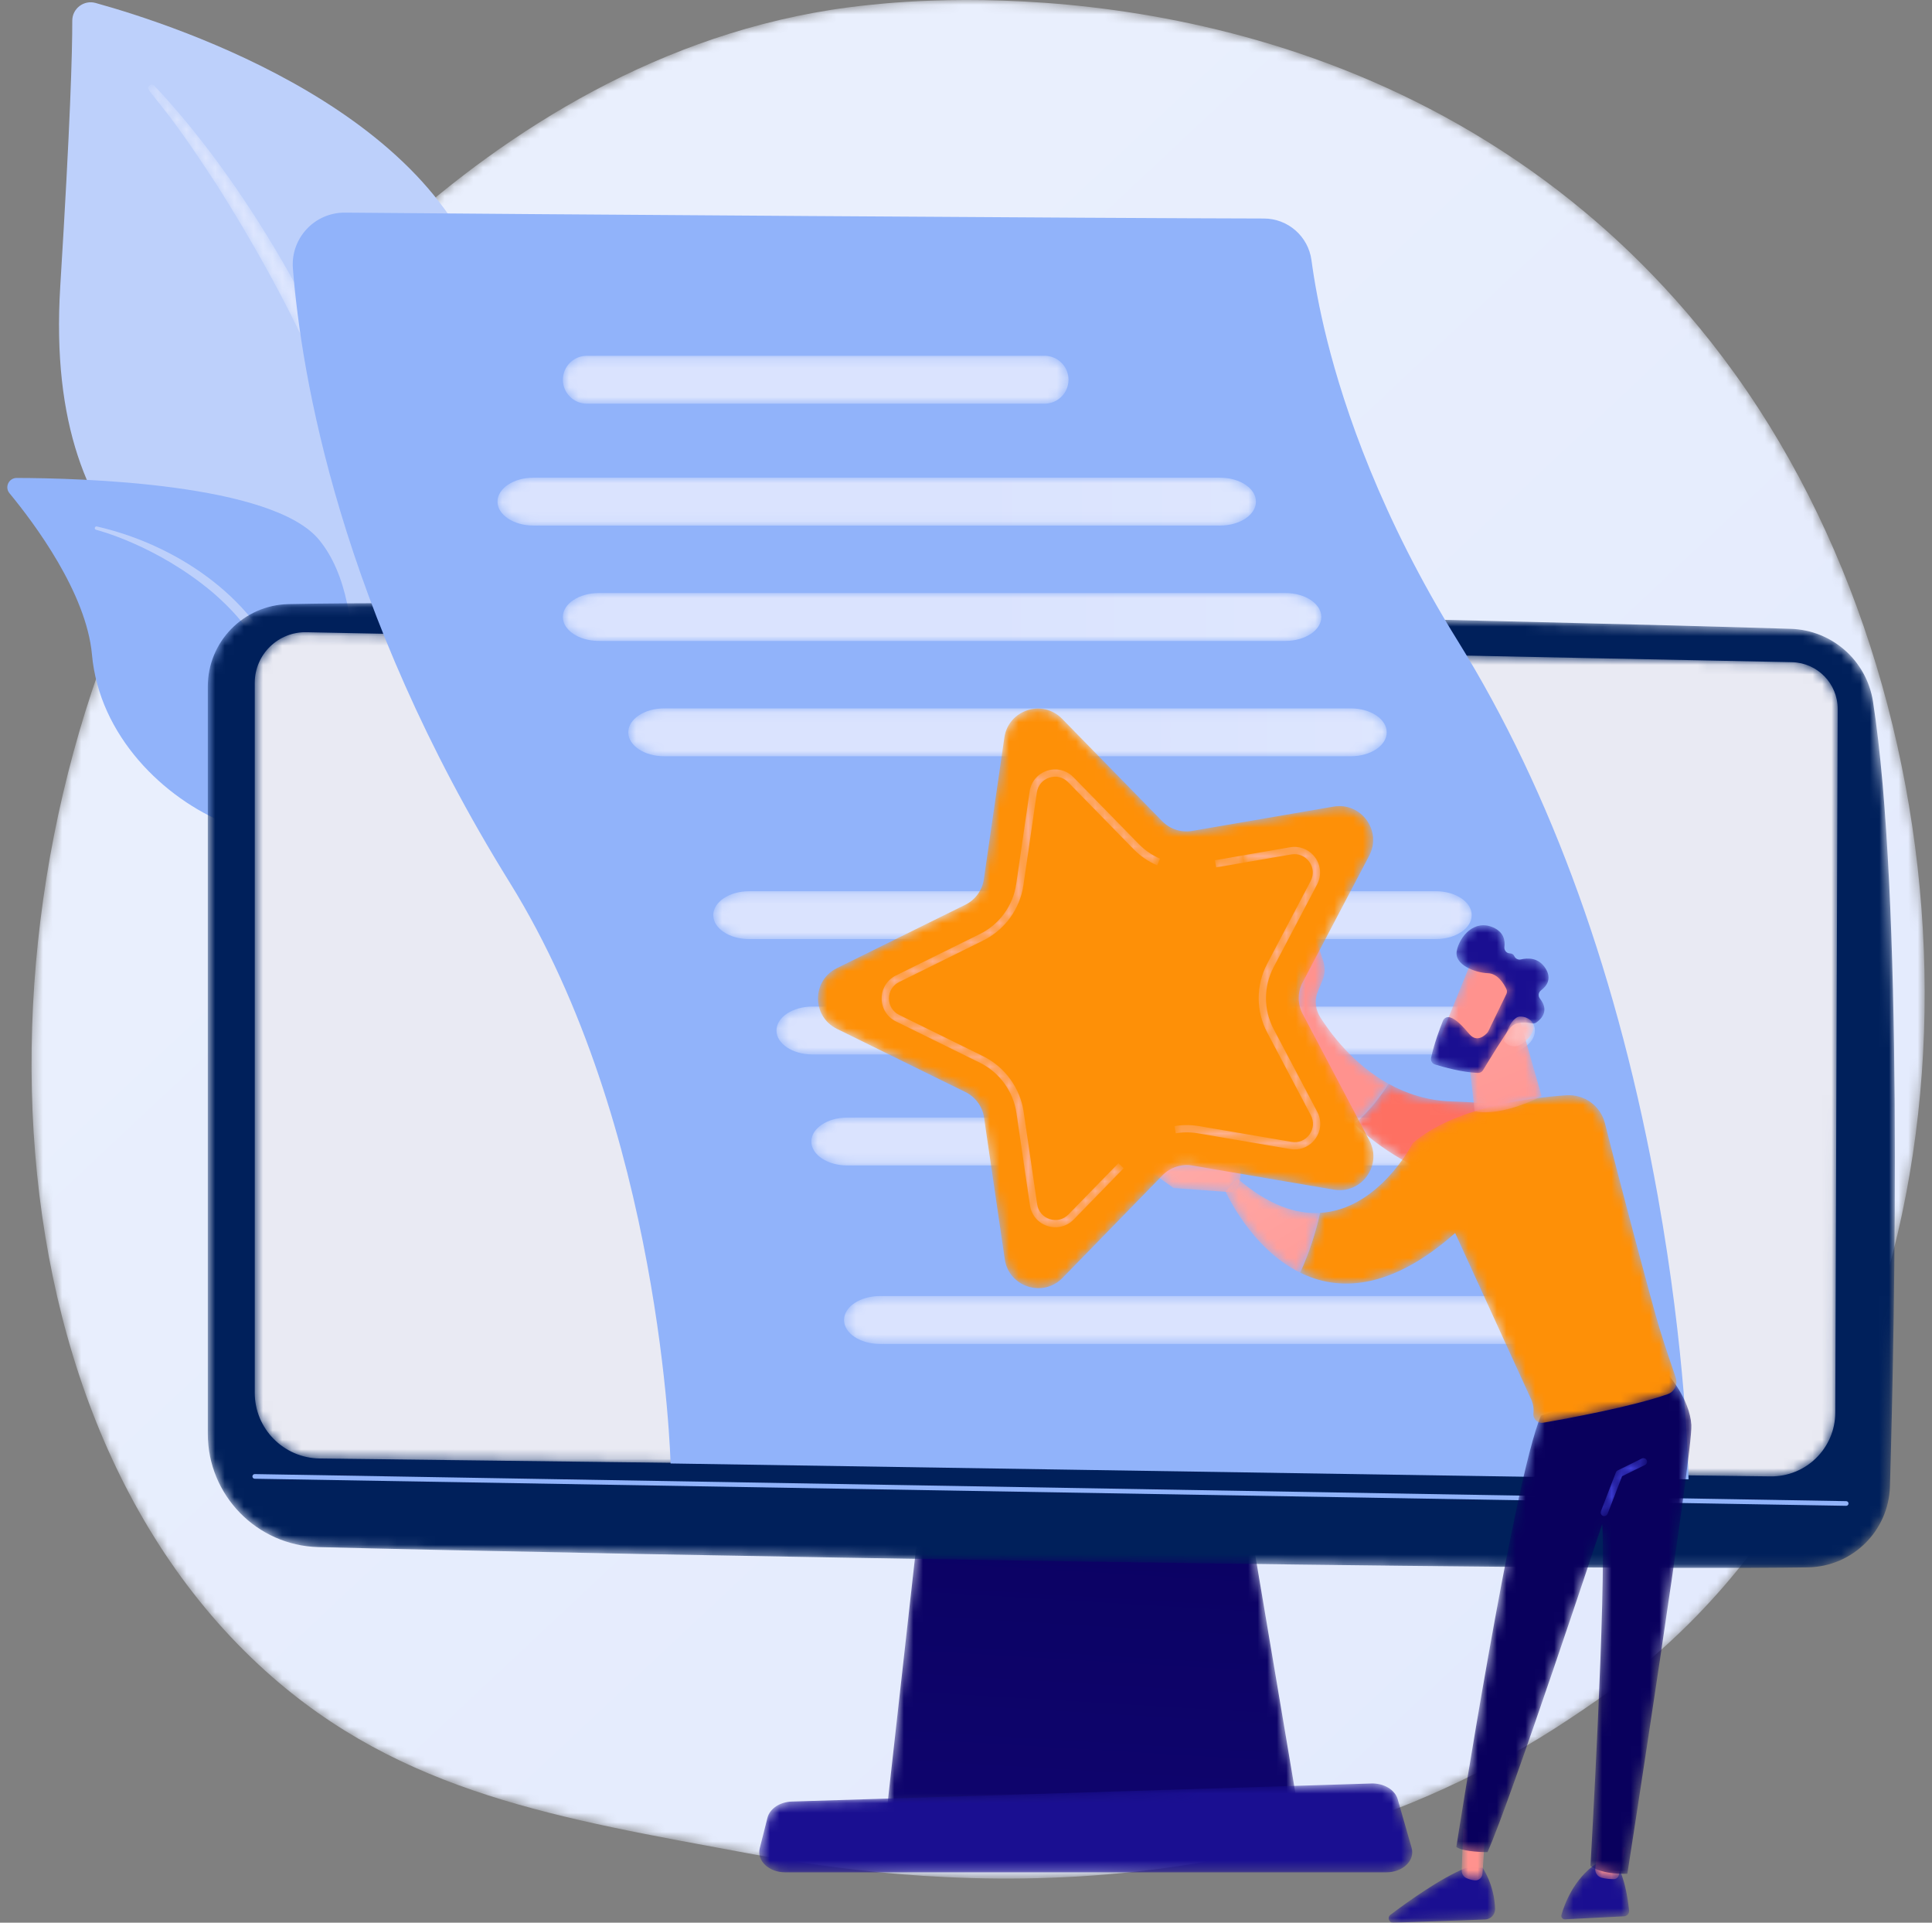 <svg width="202" height="201" viewBox="0 0 202 201" fill="none" xmlns="http://www.w3.org/2000/svg">
<rect x="0" y="0" width="202" height="201" fill="#808080" stroke="none"/>
<mask id="mask0_48_1154" style="mask-type:luminance" maskUnits="userSpaceOnUse" x="3" y="0" width="199" height="197">
<path d="M177.42 168.895C172.267 174.198 167.658 177.315 164.128 179.668C129.705 202.62 90.356 196.005 78.19 193.743C58.562 190.096 41.993 187.522 27.758 174.68C-4.59 145.498 -3.016 84.623 21.701 46.914C24.632 42.443 49.311 5.913 88.746 0.766C89.711 0.64 90.43 0.568 91.06 0.501C97.161 -0.143 134.963 -3.547 165.788 22.24C170.201 25.931 177.302 32.589 183.886 42.744C207.963 79.873 208.04 137.38 177.42 168.895Z" fill="white"/>
</mask>
<g mask="url(#mask0_48_1154)">
<path d="M177.42 168.895C172.268 174.198 167.658 177.315 164.128 179.668C129.705 202.62 90.356 196.005 78.19 193.743C58.562 190.096 41.993 187.522 27.758 174.68C-4.59 145.498 -3.016 84.623 21.701 46.913C24.632 42.443 49.312 5.913 88.746 0.766C89.711 0.639 90.43 0.567 91.06 0.501C97.161 -0.144 134.964 -3.548 165.789 22.239C170.201 25.931 177.302 32.588 183.887 42.743C207.964 79.873 208.04 137.38 177.42 168.895Z" fill="url(#paint0_linear_48_1154)"/>
</g>
<path d="M37.497 96.52C37.497 96.52 39.696 76.333 30.825 70.131C21.954 63.927 4.501 59.043 6.3 29.942C7.354 12.903 7.563 5.434 7.556 2.168C7.553 0.895 8.765 -0.031 9.994 0.31C18.69 2.719 46.815 11.989 51.174 32.063C56.34 55.86 37.497 96.52 37.497 96.52Z" fill="#BDD0FB"/>
<mask id="mask1_48_1154" style="mask-type:luminance" maskUnits="userSpaceOnUse" x="15" y="8" width="28" height="83">
<path d="M16.142 8.971C25.109 18.429 35.028 34.666 39.709 50.46C40.263 53.044 42.053 58.593 42.22 68.195C42.417 76.208 41.272 84.561 39.745 90.026C39.649 90.371 39.29 90.573 38.944 90.477C38.349 90.311 38.485 89.669 38.488 89.689C40.499 80.303 41.001 68.45 39.142 57.56C36.723 44.177 29.927 30.825 22.698 19.377L21.95 18.246C16.328 9.623 15.005 9.451 15.643 8.937C15.793 8.816 16.011 8.833 16.142 8.971Z" fill="white"/>
</mask>
<g mask="url(#mask1_48_1154)">
<path d="M16.142 8.97C25.109 18.429 35.028 34.665 39.709 50.459C40.263 53.044 42.053 58.591 42.22 68.193C42.417 76.207 41.272 84.56 39.745 90.025C39.649 90.371 39.29 90.572 38.944 90.476C38.349 90.31 38.485 89.668 38.489 89.688C40.499 80.301 41.001 68.45 39.142 57.56C36.723 44.176 29.927 30.824 22.698 19.376L21.95 18.245C16.328 9.622 15.005 9.45 15.643 8.937C15.793 8.816 16.011 8.832 16.142 8.97Z" fill="url(#paint1_linear_48_1154)"/>
</g>
<path d="M44.317 135.636C45.45 136.475 35.437 117.698 36.106 91.229C36.421 78.756 39.203 63.568 33.371 56.443C28.518 50.513 8.37 49.979 1.748 49.965C0.92 49.964 0.464 50.924 0.991 51.561C3.587 54.704 9.035 61.992 9.615 68.432C10.38 76.92 17.117 83.472 23.741 86.129C30.365 88.787 33.943 90.841 35.264 102.447C36.585 114.052 41.097 133.25 44.317 135.636Z" fill="#91B3FA"/>
<path d="M10.127 55.038C18.237 56.887 26.323 62.225 29.484 70.03L29.781 70.774C30.463 72.515 33.91 84.637 35.263 94.408C35.28 94.529 35.195 94.642 35.073 94.659C34.865 94.687 34.807 94.455 34.822 94.478C33.655 88.883 31.817 81.725 30.294 76.345C28.678 70.481 27.524 66.501 22.214 61.911C16.28 56.93 10.019 55.375 10.037 55.383C9.942 55.355 9.888 55.257 9.916 55.161C9.942 55.071 10.036 55.017 10.127 55.038Z" fill="#BDD0FB"/>
<mask id="mask2_48_1154" style="mask-type:luminance" maskUnits="userSpaceOnUse" x="92" y="155" width="44" height="34">
<path d="M96.453 155.806L92.751 188.954H135.695L130.101 155.806H96.453Z" fill="white"/>
</mask>
<g mask="url(#mask2_48_1154)">
<path d="M96.453 155.806L92.751 188.954H135.695L130.101 155.806H96.453Z" fill="url(#paint2_linear_48_1154)"/>
</g>
<mask id="mask3_48_1154" style="mask-type:luminance" maskUnits="userSpaceOnUse" x="21" y="63" width="178" height="101">
<path d="M21.726 71.767V149.887C21.726 156.313 26.855 161.568 33.289 161.734C61.864 162.47 161.806 164.254 189.008 163.853C193.683 163.784 197.471 160.049 197.605 155.382C198.13 137.234 198.982 93.593 195.829 73.332C195.165 69.065 191.558 65.875 187.236 65.737C163.294 64.972 57.349 62.544 30.16 63.153C25.471 63.259 21.726 67.083 21.726 71.767Z" fill="white"/>
</mask>
<g mask="url(#mask3_48_1154)">
<path d="M21.726 71.767V149.887C21.726 156.313 26.855 161.568 33.289 161.734C61.864 162.47 161.805 164.254 189.008 163.853C193.682 163.784 197.471 160.049 197.604 155.382C198.13 137.234 198.982 93.593 195.829 73.332C195.165 69.066 191.558 65.876 187.236 65.737C163.295 64.973 57.349 62.544 30.16 63.154C25.471 63.258 21.726 67.084 21.726 71.767Z" fill="#00205B"/>
</g>
<mask id="mask4_48_1154" style="mask-type:luminance" maskUnits="userSpaceOnUse" x="26" y="66" width="167" height="89">
<path d="M26.635 71.385V145.605C26.635 149.356 29.651 152.414 33.408 152.47L185.094 154.341C188.819 154.397 191.872 151.404 191.887 147.684L192.14 74.129C192.15 71.468 190.028 69.289 187.365 69.224L32.067 66.091C29.088 66.019 26.635 68.41 26.635 71.385Z" fill="white"/>
</mask>
<g mask="url(#mask4_48_1154)">
<path d="M26.635 71.385V145.605C26.635 149.356 29.651 152.414 33.409 152.47L185.095 154.341C188.819 154.397 191.873 151.404 191.887 147.684L192.14 74.128C192.15 71.468 190.028 69.289 187.365 69.225L32.067 66.092C29.089 66.019 26.635 68.41 26.635 71.385Z" fill="#E9EAF3"/>
</g>
<path d="M193.028 157.418C193.027 157.418 193.025 157.418 193.024 157.418L26.631 154.588C26.497 154.585 26.389 154.474 26.392 154.34C26.394 154.205 26.503 154.099 26.64 154.1L193.032 156.931C193.167 156.934 193.274 157.044 193.271 157.179C193.27 157.312 193.162 157.418 193.028 157.418Z" fill="#91B3FA"/>
<mask id="mask5_48_1154" style="mask-type:luminance" maskUnits="userSpaceOnUse" x="79" y="186" width="69" height="10">
<path d="M144.945 195.735H82.094C80.386 195.735 79.104 194.521 79.434 193.218L80.24 190.033C80.483 189.075 81.539 188.372 82.792 188.333L143.383 186.445C144.692 186.405 145.852 187.099 146.137 188.094L147.591 193.167C147.969 194.485 146.68 195.735 144.945 195.735Z" fill="white"/>
</mask>
<g mask="url(#mask5_48_1154)">
<path d="M144.945 195.735H82.094C80.387 195.735 79.103 194.522 79.434 193.218L80.24 190.033C80.484 189.075 81.538 188.372 82.792 188.333L143.383 186.445C144.693 186.405 145.852 187.099 146.137 188.094L147.591 193.167C147.968 194.485 146.68 195.735 144.945 195.735Z" fill="url(#paint3_linear_48_1154)"/>
</g>
<path d="M70.11 152.991L176.546 154.647C176.525 153.337 176.25 141.381 173.34 125.095C169.278 102.373 162.239 82.829 152.42 67.006C144.403 54.089 140.565 42.782 138.757 35.572C137.903 32.169 137.407 29.328 137.12 27.195C136.782 24.706 134.66 22.846 132.142 22.843C116.754 22.821 52.999 22.381 36.079 22.228C32.895 22.199 30.375 24.901 30.624 28.072C31.488 39.067 35.482 63.555 53.295 92.26C69.17 117.84 70.104 152.622 70.11 152.991Z" fill="#91B3FA"/>
<mask id="mask6_48_1154" style="mask-type:luminance" maskUnits="userSpaceOnUse" x="58" y="37" width="54" height="6">
<path d="M61.359 37.194H109.212C110.596 37.194 111.719 38.314 111.719 39.697C111.719 41.08 110.596 42.2 109.212 42.2H61.359C59.975 42.2 58.852 41.08 58.852 39.697C58.852 38.314 59.975 37.194 61.359 37.194Z" fill="white"/>
</mask>
<g mask="url(#mask6_48_1154)">
<path d="M61.36 37.194H109.213C110.597 37.194 111.719 38.315 111.719 39.698C111.719 41.08 110.597 42.2 109.213 42.2H61.36C59.975 42.2 58.853 41.08 58.853 39.698C58.853 38.315 59.975 37.194 61.36 37.194Z" fill="url(#paint4_linear_48_1154)"/>
</g>
<mask id="mask7_48_1154" style="mask-type:luminance" maskUnits="userSpaceOnUse" x="52" y="49" width="80" height="6">
<path d="M55.776 49.937H127.555C129.632 49.937 131.315 51.057 131.315 52.439C131.315 53.822 129.632 54.942 127.555 54.942H55.776C53.7 54.942 52.016 53.822 52.016 52.439C52.016 51.057 53.7 49.937 55.776 49.937Z" fill="white"/>
</mask>
<g mask="url(#mask7_48_1154)">
<path d="M55.776 49.937H127.556C129.633 49.937 131.316 51.057 131.316 52.439C131.316 53.822 129.633 54.942 127.556 54.942H55.776C53.7 54.942 52.017 53.822 52.017 52.439C52.017 51.057 53.7 49.937 55.776 49.937Z" fill="url(#paint5_linear_48_1154)"/>
</g>
<mask id="mask8_48_1154" style="mask-type:luminance" maskUnits="userSpaceOnUse" x="58" y="61" width="81" height="7">
<path d="M62.613 61.996H134.393C136.469 61.996 138.152 63.117 138.152 64.499C138.152 65.881 136.469 67.002 134.393 67.002H62.613C60.536 67.002 58.853 65.881 58.853 64.499C58.853 63.117 60.536 61.996 62.613 61.996Z" fill="white"/>
</mask>
<g mask="url(#mask8_48_1154)">
<path d="M62.612 61.996H134.392C136.469 61.996 138.151 63.117 138.151 64.499C138.151 65.881 136.469 67.002 134.392 67.002H62.612C60.536 67.002 58.852 65.881 58.852 64.499C58.852 63.117 60.536 61.996 62.612 61.996Z" fill="url(#paint6_linear_48_1154)"/>
</g>
<mask id="mask9_48_1154" style="mask-type:luminance" maskUnits="userSpaceOnUse" x="65" y="74" width="80" height="6">
<path d="M69.448 74.054H141.228C143.305 74.054 144.988 75.174 144.988 76.557C144.988 77.939 143.305 79.06 141.228 79.06H69.448C67.372 79.06 65.689 77.939 65.689 76.557C65.689 75.174 67.372 74.054 69.448 74.054Z" fill="white"/>
</mask>
<g mask="url(#mask9_48_1154)">
<path d="M69.448 74.054H141.228C143.305 74.054 144.988 75.175 144.988 76.557C144.988 77.94 143.305 79.06 141.228 79.06H69.448C67.372 79.06 65.689 77.94 65.689 76.557C65.689 75.175 67.372 74.054 69.448 74.054Z" fill="url(#paint7_linear_48_1154)"/>
</g>
<mask id="mask10_48_1154" style="mask-type:luminance" maskUnits="userSpaceOnUse" x="74" y="93" width="80" height="6">
<path d="M78.336 93.167H150.115C152.192 93.167 153.875 94.288 153.875 95.67C153.875 97.052 152.192 98.173 150.115 98.173H78.336C76.259 98.173 74.576 97.052 74.576 95.67C74.576 94.288 76.259 93.167 78.336 93.167Z" fill="white"/>
</mask>
<g mask="url(#mask10_48_1154)">
<path d="M78.336 93.167H150.115C152.192 93.167 153.875 94.287 153.875 95.671C153.875 97.052 152.192 98.173 150.115 98.173H78.336C76.259 98.173 74.576 97.052 74.576 95.671C74.576 94.287 76.259 93.167 78.336 93.167Z" fill="url(#paint8_linear_48_1154)"/>
</g>
<mask id="mask11_48_1154" style="mask-type:luminance" maskUnits="userSpaceOnUse" x="81" y="105" width="80" height="6">
<path d="M84.944 105.226H156.723C158.8 105.226 160.483 106.347 160.483 107.729C160.483 109.112 158.8 110.232 156.723 110.232H84.944C82.867 110.232 81.184 109.112 81.184 107.729C81.184 106.347 82.867 105.226 84.944 105.226Z" fill="white"/>
</mask>
<g mask="url(#mask11_48_1154)">
<path d="M84.944 105.226H156.723C158.8 105.226 160.483 106.346 160.483 107.73C160.483 109.112 158.8 110.232 156.723 110.232H84.944C82.867 110.232 81.184 109.112 81.184 107.73C81.184 106.346 82.867 105.226 84.944 105.226Z" fill="url(#paint9_linear_48_1154)"/>
</g>
<mask id="mask12_48_1154" style="mask-type:luminance" maskUnits="userSpaceOnUse" x="84" y="116" width="81" height="6">
<path d="M88.59 116.831H160.369C162.446 116.831 164.129 117.952 164.129 119.334C164.129 120.716 162.446 121.837 160.369 121.837H88.59C86.513 121.837 84.83 120.716 84.83 119.334C84.83 117.952 86.513 116.831 88.59 116.831Z" fill="white"/>
</mask>
<g mask="url(#mask12_48_1154)">
<path d="M88.589 116.831H160.369C162.445 116.831 164.129 117.952 164.129 119.334C164.129 120.716 162.445 121.837 160.369 121.837H88.589C86.513 121.837 84.83 120.716 84.83 119.334C84.83 117.952 86.513 116.831 88.589 116.831Z" fill="url(#paint10_linear_48_1154)"/>
</g>
<mask id="mask13_48_1154" style="mask-type:luminance" maskUnits="userSpaceOnUse" x="88" y="135" width="80" height="6">
<path d="M92.008 135.49H163.788C165.865 135.49 167.548 136.61 167.548 137.993C167.548 139.375 165.865 140.495 163.788 140.495H92.008C89.931 140.495 88.249 139.375 88.249 137.993C88.249 136.61 89.931 135.49 92.008 135.49Z" fill="white"/>
</mask>
<g mask="url(#mask13_48_1154)">
<path d="M92.009 135.489H163.788C165.865 135.489 167.548 136.61 167.548 137.993C167.548 139.375 165.865 140.495 163.788 140.495H92.009C89.931 140.495 88.249 139.375 88.249 137.993C88.249 136.61 89.931 135.489 92.009 135.489Z" fill="url(#paint11_linear_48_1154)"/>
</g>
<mask id="mask14_48_1154" style="mask-type:luminance" maskUnits="userSpaceOnUse" x="163" y="194" width="8" height="7">
<path d="M169.103 195.035C169.103 195.035 169.955 196.238 170.33 199.705C170.366 200.028 170.123 200.317 169.798 200.333L163.626 200.646C163.378 200.658 163.188 200.424 163.256 200.185C163.563 199.098 164.524 196.437 166.888 194.825L169.103 195.035Z" fill="white"/>
</mask>
<g mask="url(#mask14_48_1154)">
<path d="M169.104 195.035C169.104 195.035 169.956 196.238 170.331 199.705C170.366 200.028 170.123 200.317 169.799 200.333L163.628 200.646C163.379 200.658 163.189 200.424 163.256 200.185C163.564 199.098 164.525 196.437 166.889 194.825L169.104 195.035Z" fill="url(#paint12_linear_48_1154)"/>
</g>
<mask id="mask15_48_1154" style="mask-type:luminance" maskUnits="userSpaceOnUse" x="166" y="192" width="4" height="5">
<path d="M169.94 193.152L169.264 196.021C169.206 196.268 168.986 196.447 168.731 196.447C168.391 196.448 167.9 196.421 167.434 196.289C167.012 196.169 166.744 195.751 166.794 195.314L167.111 192.507L169.94 193.152Z" fill="white"/>
</mask>
<g mask="url(#mask15_48_1154)">
<path d="M169.939 193.152L169.263 196.021C169.205 196.268 168.987 196.447 168.731 196.447C168.391 196.448 167.899 196.421 167.434 196.289C167.011 196.169 166.743 195.751 166.793 195.314L167.111 192.507L169.939 193.152Z" fill="url(#paint13_linear_48_1154)"/>
</g>
<mask id="mask16_48_1154" style="mask-type:luminance" maskUnits="userSpaceOnUse" x="145" y="195" width="12" height="6">
<path d="M155.009 195.249C155.009 195.249 156.255 197.043 156.319 199.562C156.333 200.155 155.852 200.644 155.258 200.665L145.667 201C145.218 201.015 145.015 200.445 145.374 200.175C147.144 198.839 150.628 196.337 153.176 195.313L155.009 195.249Z" fill="white"/>
</mask>
<g mask="url(#mask16_48_1154)">
<path d="M155.009 195.249C155.009 195.249 156.255 197.043 156.318 199.562C156.332 200.155 155.852 200.644 155.258 200.665L145.666 201C145.217 201.015 145.015 200.445 145.373 200.175C147.144 198.839 150.627 196.337 153.175 195.313L155.009 195.249Z" fill="url(#paint14_linear_48_1154)"/>
</g>
<mask id="mask17_48_1154" style="mask-type:luminance" maskUnits="userSpaceOnUse" x="152" y="191" width="4" height="6">
<path d="M155.248 192.191L155.003 195.873C154.975 196.284 154.62 196.607 154.208 196.574C153.957 196.553 153.657 196.488 153.324 196.339C153.008 196.198 152.813 195.872 152.826 195.526L152.993 191.084L155.248 192.191Z" fill="white"/>
</mask>
<g mask="url(#mask17_48_1154)">
<path d="M155.248 192.191L155.003 195.873C154.975 196.284 154.62 196.607 154.208 196.574C153.958 196.553 153.657 196.488 153.324 196.339C153.008 196.198 152.813 195.872 152.826 195.526L152.993 191.084L155.248 192.191Z" fill="url(#paint15_linear_48_1154)"/>
</g>
<mask id="mask18_48_1154" style="mask-type:luminance" maskUnits="userSpaceOnUse" x="152" y="143" width="25" height="53">
<path d="M174.343 143.628C174.343 143.628 176.663 146.186 176.839 148.968C177.016 151.751 170.151 195.882 170.151 195.882C170.151 195.882 167.527 196.02 166.291 195.067C166.291 195.067 167.965 166.114 167.519 159.329C167.519 159.329 157.876 188.431 155.529 193.621C155.529 193.621 153.013 193.643 152.266 193.081C152.266 193.081 158.273 154.627 161.115 147.989L174.343 143.628Z" fill="white"/>
</mask>
<g mask="url(#mask18_48_1154)">
<path d="M174.343 143.628C174.343 143.628 176.663 146.186 176.84 148.968C177.016 151.751 170.151 195.882 170.151 195.882C170.151 195.882 167.527 196.02 166.291 195.067C166.291 195.067 167.964 166.114 167.518 159.329C167.518 159.329 157.876 188.431 155.528 193.621C155.528 193.621 153.014 193.643 152.266 193.081C152.266 193.081 158.273 154.626 161.115 147.989L174.343 143.628Z" fill="url(#paint16_linear_48_1154)"/>
</g>
<mask id="mask19_48_1154" style="mask-type:luminance" maskUnits="userSpaceOnUse" x="167" y="152" width="6" height="7">
<path d="M167.731 158.498C167.882 158.498 168.024 158.407 168.081 158.258L169.596 154.327L171.999 153.144C172.185 153.052 172.261 152.828 172.17 152.642C172.078 152.456 171.853 152.38 171.667 152.471L169.132 153.719C169.048 153.761 168.982 153.833 168.948 153.921L167.381 157.988C167.306 158.181 167.402 158.399 167.596 158.473C167.64 158.49 167.686 158.498 167.731 158.498Z" fill="white"/>
</mask>
<g mask="url(#mask19_48_1154)">
<path d="M167.731 158.498C167.882 158.498 168.024 158.407 168.082 158.258L169.596 154.327L171.999 153.144C172.185 153.053 172.261 152.828 172.17 152.642C172.078 152.456 171.854 152.38 171.667 152.471L169.132 153.719C169.048 153.761 168.982 153.833 168.948 153.921L167.381 157.988C167.307 158.182 167.402 158.399 167.597 158.473C167.641 158.49 167.686 158.498 167.731 158.498Z" fill="url(#paint17_linear_48_1154)"/>
</g>
<mask id="mask20_48_1154" style="mask-type:luminance" maskUnits="userSpaceOnUse" x="141" y="113" width="25" height="13">
<path d="M151.818 115.144C162.762 115.465 165.344 118.025 165.344 118.025L159.205 125.652C159.205 125.652 148.575 124.242 141.604 117.508C143.206 116.132 144.391 114.546 145.176 113.296C147.053 114.334 149.265 115.068 151.818 115.144Z" fill="white"/>
</mask>
<g mask="url(#mask20_48_1154)">
<path d="M151.818 115.146C162.762 115.467 165.344 118.027 165.344 118.027L159.204 125.654C159.204 125.654 148.575 124.244 141.603 117.509C143.206 116.134 144.391 114.548 145.175 113.298C147.052 114.336 149.265 115.07 151.818 115.146Z" fill="url(#paint18_linear_48_1154)"/>
</g>
<mask id="mask21_48_1154" style="mask-type:luminance" maskUnits="userSpaceOnUse" x="135" y="97" width="11" height="21">
<path d="M136.633 97.342C136.686 96.996 137.168 96.955 137.28 97.286L138.331 100.39C138.534 100.99 138.548 101.637 138.37 102.245L137.691 103.906C137.451 104.726 137.574 105.608 138.03 106.331C139.122 108.061 141.502 111.264 145.176 113.298C144.39 114.549 143.206 116.134 141.604 117.51C139.047 115.039 136.98 111.852 136.114 107.753C135.507 107.489 135.154 106.851 135.253 106.198L136.633 97.342Z" fill="white"/>
</mask>
<g mask="url(#mask21_48_1154)">
<path d="M136.632 97.341C136.687 96.996 137.169 96.954 137.281 97.285L138.331 100.39C138.534 100.989 138.548 101.636 138.37 102.244L137.691 103.905C137.451 104.726 137.574 105.608 138.031 106.331C139.123 108.061 141.502 111.264 145.176 113.298C144.39 114.549 143.206 116.134 141.604 117.51C139.047 115.038 136.98 111.851 136.114 107.754C135.508 107.489 135.155 106.85 135.253 106.197L136.632 97.341Z" fill="url(#paint19_linear_48_1154)"/>
</g>
<mask id="mask22_48_1154" style="mask-type:luminance" maskUnits="userSpaceOnUse" x="135" y="114" width="41" height="35">
<path d="M147.711 119.504C151.992 115.827 159.472 114.79 163.768 114.502C165.65 114.375 167.352 115.605 167.807 117.433C169.127 122.73 172.786 136.54 173.528 138.926C174.137 140.884 174.787 142.801 175.201 144.001C175.449 144.718 175.073 145.501 174.357 145.751C170.623 147.057 164.032 148.268 161.363 148.73C160.776 148.832 160.258 148.341 160.325 147.751C160.382 147.249 160.301 146.742 160.091 146.283L152.144 128.9C145.283 134.965 139.873 134.982 135.937 133.042C136.867 130.991 137.559 128.908 138.017 126.796C144.195 126.442 147.711 119.504 147.711 119.504Z" fill="white"/>
</mask>
<g mask="url(#mask22_48_1154)">
<path d="M147.71 119.504C151.992 115.827 159.471 114.79 163.767 114.502C165.648 114.375 167.352 115.605 167.806 117.433C169.127 122.73 172.785 136.54 173.527 138.926C174.136 140.884 174.786 142.801 175.201 144.001C175.449 144.718 175.073 145.501 174.356 145.751C170.622 147.057 164.031 148.268 161.362 148.73C160.775 148.832 160.257 148.341 160.325 147.751C160.381 147.249 160.3 146.742 160.09 146.283L152.144 128.9C145.282 134.966 139.872 134.982 135.937 133.042C136.866 130.991 137.558 128.908 138.016 126.796C144.195 126.442 147.71 119.504 147.71 119.504Z" fill="#FE9007"/>
</g>
<mask id="mask23_48_1154" style="mask-type:luminance" maskUnits="userSpaceOnUse" x="128" y="123" width="11" height="11">
<path d="M128.127 124.538L129.386 123.205C132.652 126.032 135.547 126.941 138.018 126.799C137.56 128.912 136.867 130.994 135.938 133.045C130.752 130.489 128.127 124.538 128.127 124.538Z" fill="white"/>
</mask>
<g mask="url(#mask23_48_1154)">
<path d="M128.128 124.538L129.386 123.205C132.653 126.032 135.548 126.941 138.018 126.799C137.56 128.912 136.868 130.994 135.938 133.045C130.752 130.489 128.128 124.538 128.128 124.538Z" fill="url(#paint20_linear_48_1154)"/>
</g>
<mask id="mask24_48_1154" style="mask-type:luminance" maskUnits="userSpaceOnUse" x="117" y="120" width="13" height="5">
<path d="M128.894 124.65L122.705 124.197L117.388 120.394C118.26 119.976 122.748 121.536 122.748 121.536C122.748 121.536 127.645 121.351 128.948 121.496C130.031 121.616 129.701 123.153 129.558 123.671C129.528 123.776 129.507 123.839 129.507 123.839L128.894 124.65Z" fill="white"/>
</mask>
<g mask="url(#mask24_48_1154)">
<path d="M128.894 124.65L122.705 124.197L117.388 120.394C118.26 119.976 122.748 121.536 122.748 121.536C122.748 121.536 127.645 121.351 128.948 121.496C130.031 121.617 129.7 123.153 129.557 123.671C129.528 123.776 129.506 123.839 129.506 123.839L128.894 124.65Z" fill="url(#paint21_linear_48_1154)"/>
</g>
<mask id="mask25_48_1154" style="mask-type:luminance" maskUnits="userSpaceOnUse" x="153" y="106" width="9" height="11">
<path d="M158.83 106.309L161.186 114.598C161.186 114.598 157.159 116.759 154.181 116.175L153.362 108.868L158.83 106.309Z" fill="white"/>
</mask>
<g mask="url(#mask25_48_1154)">
<path d="M158.829 106.31L161.186 114.599C161.186 114.599 157.158 116.76 154.181 116.176L153.362 108.869L158.829 106.31Z" fill="url(#paint22_linear_48_1154)"/>
</g>
<mask id="mask26_48_1154" style="mask-type:luminance" maskUnits="userSpaceOnUse" x="150" y="99" width="10" height="12">
<path d="M153.947 100.29C153.86 100.387 150.655 108.348 150.655 108.348L155.246 110.079L159.406 102.985C159.406 102.985 155.392 98.667 153.947 100.29Z" fill="white"/>
</mask>
<g mask="url(#mask26_48_1154)">
<path d="M153.947 100.29C153.86 100.387 150.655 108.347 150.655 108.347L155.245 110.079L159.406 102.984C159.406 102.984 155.393 98.667 153.947 100.29Z" fill="url(#paint23_linear_48_1154)"/>
</g>
<mask id="mask27_48_1154" style="mask-type:luminance" maskUnits="userSpaceOnUse" x="149" y="96" width="13" height="17">
<path d="M157.498 103.917L155.6 107.823C155.576 107.872 155.547 107.918 155.509 107.96C155.283 108.215 154.439 109.035 153.651 108.122C152.937 107.294 152.273 106.549 151.603 106.351C151.303 106.263 150.985 106.416 150.869 106.707C150.577 107.43 149.951 109.072 149.626 110.582C149.56 110.887 149.743 111.192 150.043 111.284C150.945 111.563 152.867 112.099 154.514 112.167C154.737 112.177 154.947 112.066 155.062 111.875C155.623 110.943 157.34 108.117 157.94 107.404C158.503 106.734 159.682 106.888 160.171 106.987C160.332 107.02 160.498 106.985 160.633 106.892C161.109 106.562 162.042 105.687 161.013 104.397C160.798 104.127 160.849 103.737 161.125 103.53C161.677 103.118 162.303 102.349 161.589 101.227C160.864 100.087 159.731 100.128 159.021 100.3C158.734 100.369 158.447 100.219 158.325 99.95C158.256 99.797 158.12 99.671 157.859 99.665C157.507 99.655 157.247 99.332 157.293 98.985C157.381 98.316 157.236 97.443 156.114 96.95C154.122 96.076 152.609 97.923 152.314 99.395C152.018 100.866 154.232 101.692 155.583 101.742C156.611 101.781 157.253 102.874 157.501 103.395C157.58 103.561 157.578 103.753 157.498 103.917Z" fill="white"/>
</mask>
<g mask="url(#mask27_48_1154)">
<path d="M157.498 103.917L155.6 107.822C155.575 107.873 155.547 107.918 155.508 107.96C155.282 108.215 154.439 109.034 153.65 108.123C152.937 107.294 152.272 106.549 151.602 106.351C151.303 106.263 150.984 106.416 150.868 106.706C150.577 107.429 149.95 109.072 149.625 110.582C149.56 110.887 149.742 111.192 150.041 111.284C150.945 111.562 152.867 112.098 154.514 112.168C154.737 112.176 154.946 112.066 155.061 111.874C155.623 110.943 157.338 108.117 157.94 107.404C158.503 106.734 159.681 106.887 160.171 106.986C160.332 107.02 160.497 106.985 160.632 106.892C161.108 106.562 162.041 105.686 161.012 104.397C160.798 104.127 160.848 103.737 161.125 103.53C161.676 103.118 162.302 102.349 161.588 101.227C160.864 100.086 159.73 100.127 159.02 100.299C158.734 100.369 158.446 100.218 158.324 99.949C158.256 99.796 158.119 99.67 157.858 99.664C157.506 99.654 157.247 99.332 157.293 98.985C157.38 98.316 157.235 97.442 156.113 96.95C154.121 96.076 152.608 97.923 152.312 99.394C152.018 100.866 154.231 101.691 155.582 101.742C156.61 101.78 157.252 102.874 157.5 103.395C157.579 103.561 157.578 103.752 157.498 103.917Z" fill="url(#paint24_linear_48_1154)"/>
</g>
<mask id="mask28_48_1154" style="mask-type:luminance" maskUnits="userSpaceOnUse" x="157" y="106" width="4" height="4">
<path d="M157.235 108.819C157.235 108.819 157.86 106.276 158.949 106.271C160.038 106.266 160.985 107.266 159.752 108.593C158.22 110.245 157.235 108.819 157.235 108.819Z" fill="white"/>
</mask>
<g mask="url(#mask28_48_1154)">
<path d="M157.235 108.82C157.235 108.82 157.86 106.277 158.949 106.271C160.038 106.266 160.985 107.265 159.753 108.593C158.22 110.244 157.235 108.82 157.235 108.82Z" fill="url(#paint25_linear_48_1154)"/>
</g>
<mask id="mask29_48_1154" style="mask-type:luminance" maskUnits="userSpaceOnUse" x="85" y="74" width="59" height="61">
<path d="M87.503 107.555L100.946 114.167C101.992 114.681 102.717 115.676 102.885 116.828L105.051 131.635C105.476 134.534 109.046 135.689 111.093 133.59L121.545 122.866C122.358 122.032 123.53 121.65 124.678 121.846L139.451 124.365C142.344 124.858 144.548 121.825 143.18 119.232L136.196 105.992C135.653 104.962 135.652 103.732 136.193 102.701L143.157 89.451C144.52 86.856 142.313 83.826 139.42 84.323L124.652 86.865C123.503 87.062 122.331 86.683 121.517 85.85L111.048 75.143C108.997 73.045 105.429 74.206 105.01 77.107L102.866 91.917C102.699 93.069 101.976 94.065 100.931 94.581L87.498 101.214C84.866 102.512 84.869 106.26 87.503 107.555Z" fill="white"/>
</mask>
<g mask="url(#mask29_48_1154)">
<path d="M87.503 107.555L100.947 114.167C101.992 114.682 102.718 115.677 102.886 116.828L105.052 131.635C105.477 134.534 109.047 135.689 111.094 133.59L121.545 122.866C122.359 122.031 123.531 121.651 124.679 121.846L139.452 124.365C142.346 124.859 144.549 121.825 143.181 119.232L136.197 105.991C135.654 104.962 135.653 103.732 136.194 102.701L143.157 89.451C144.521 86.855 142.313 83.826 139.421 84.323L124.653 86.864C123.504 87.061 122.332 86.683 121.517 85.85L111.048 75.142C108.998 73.045 105.43 74.206 105.01 77.106L102.866 91.917C102.7 93.069 101.976 94.065 100.932 94.581L87.499 101.214C84.867 102.512 84.87 106.259 87.503 107.555Z" fill="#FE9007"/>
</g>
<mask id="mask30_48_1154" style="mask-type:luminance" maskUnits="userSpaceOnUse" x="122" y="88" width="17" height="33">
<path d="M122.926 118.473C123.699 118.343 124.483 118.344 125.255 118.476L134.902 120.12C135.916 120.293 136.921 119.885 137.525 119.052C138.129 118.221 138.206 117.14 137.727 116.232L133.167 107.585C132.098 105.56 132.096 103.139 133.161 101.112L137.709 92.458C138.187 91.549 138.108 90.468 137.503 89.637C136.896 88.807 135.891 88.4 134.878 88.574L129.95 89.422L130.079 90.17L135.007 89.323C135.745 89.195 136.447 89.486 136.888 90.085C137.328 90.689 137.383 91.443 137.035 92.105L132.487 100.759C131.305 103.008 131.307 105.693 132.493 107.939L137.054 116.586C137.402 117.247 137.348 118.002 136.909 118.607C136.47 119.211 135.768 119.497 135.031 119.371L125.383 117.727C124.527 117.581 123.657 117.58 122.8 117.724L122.926 118.473Z" fill="white"/>
</mask>
<g mask="url(#mask30_48_1154)">
<path d="M122.926 118.473C123.699 118.344 124.483 118.344 125.255 118.476L134.902 120.12C135.916 120.293 136.921 119.885 137.525 119.051C138.129 118.221 138.206 117.141 137.728 116.232L133.166 107.584C132.098 105.559 132.096 103.139 133.161 101.111L137.709 92.458C138.187 91.549 138.107 90.468 137.503 89.637C136.896 88.807 135.891 88.4 134.879 88.574L129.95 89.422L130.078 90.171L135.007 89.322C135.745 89.195 136.447 89.485 136.888 90.085C137.327 90.688 137.383 91.443 137.035 92.105L132.487 100.759C131.305 103.008 131.307 105.693 132.493 107.939L137.054 116.586C137.402 117.247 137.348 118.001 136.909 118.607C136.47 119.211 135.768 119.496 135.031 119.371L125.383 117.727C124.526 117.581 123.657 117.579 122.8 117.723L122.926 118.473Z" fill="url(#paint26_linear_48_1154)"/>
</g>
<mask id="mask31_48_1154" style="mask-type:luminance" maskUnits="userSpaceOnUse" x="92" y="80" width="30" height="49">
<path d="M108.298 127.355C108.613 127.724 109.03 128.007 109.515 128.164C110.494 128.481 111.547 128.22 112.265 127.485L117.487 122.127L116.941 121.597L111.719 126.954C111.198 127.49 110.462 127.672 109.75 127.442C109.038 127.211 108.549 126.633 108.442 125.893L107.026 116.224C106.664 113.741 105.052 111.527 102.795 110.418L94.015 106.1C93.344 105.769 92.945 105.126 92.942 104.38C92.942 103.633 93.342 102.989 94.013 102.658L102.787 98.326C105.066 97.2 106.644 95.028 107.007 92.514L108.408 82.842C108.516 82.102 109.004 81.522 109.715 81.291C110.426 81.06 111.163 81.241 111.685 81.776L118.522 88.77C119.229 89.493 120.058 90.062 120.989 90.463L121.29 89.766C120.452 89.404 119.703 88.891 119.066 88.238L112.23 81.245C111.511 80.51 110.457 80.25 109.48 80.569C108.501 80.887 107.802 81.716 107.656 82.733L106.255 92.406C105.927 94.671 104.504 96.63 102.449 97.645L93.676 101.977C92.753 102.432 92.181 103.353 92.182 104.38C92.183 105.407 92.757 106.327 93.679 106.782L102.459 111.1C104.494 112.1 105.947 114.094 106.273 116.334L107.688 126.003C107.763 126.515 107.978 126.979 108.298 127.355Z" fill="white"/>
</mask>
<g mask="url(#mask31_48_1154)">
<path d="M108.297 127.355C108.612 127.725 109.029 128.007 109.515 128.165C110.494 128.481 111.546 128.22 112.264 127.485L117.486 122.126L116.941 121.597L111.718 126.954C111.197 127.49 110.461 127.672 109.749 127.442C109.037 127.212 108.548 126.633 108.441 125.893L107.026 116.224C106.663 113.742 105.052 111.527 102.795 110.418L94.014 106.1C93.343 105.769 92.944 105.125 92.942 104.38C92.941 103.634 93.341 102.99 94.012 102.659L102.785 98.327C105.066 97.201 106.643 95.028 107.007 92.515L108.408 82.842C108.515 82.103 109.003 81.523 109.714 81.292C110.426 81.061 111.162 81.242 111.684 81.777L118.521 88.771C119.228 89.493 120.058 90.062 120.988 90.463L121.289 89.766C120.451 89.404 119.702 88.891 119.066 88.238L112.228 81.245C111.51 80.51 110.457 80.251 109.479 80.569C108.501 80.887 107.802 81.717 107.655 82.733L106.253 92.406C105.926 94.671 104.503 96.63 102.449 97.645L93.675 101.977C92.752 102.433 92.18 103.353 92.181 104.381C92.182 105.407 92.756 106.327 93.678 106.782L102.458 111.1C104.493 112.1 105.946 114.094 106.271 116.334L107.688 126.003C107.763 126.515 107.977 126.98 108.297 127.355Z" fill="url(#paint27_linear_48_1154)"/>
</g>
<mask id="mask32_48_1154" style="mask-type:luminance" maskUnits="userSpaceOnUse" x="127" y="89" width="4" height="2">
<path d="M127.158 90.674L130.079 90.171L129.95 89.423L127.03 89.925L127.158 90.674Z" fill="white"/>
</mask>
<g mask="url(#mask32_48_1154)">
<path d="M127.158 90.675L130.078 90.172L129.95 89.424L127.03 89.926L127.158 90.675Z" fill="url(#paint28_linear_48_1154)"/>
</g>
<defs>
<linearGradient id="paint0_linear_48_1154" x1="472.409" y1="223.155" x2="193.477" y2="-74.21" gradientUnits="userSpaceOnUse">
<stop stop-color="#DAE3FE"/>
<stop offset="1" stop-color="#E9EFFD"/>
</linearGradient>
<linearGradient id="paint1_linear_48_1154" x1="25.871" y1="-168.743" x2="354.696" y2="111.564" gradientUnits="userSpaceOnUse">
<stop stop-color="#DAE3FE"/>
<stop offset="1" stop-color="#E9EFFD"/>
</linearGradient>
<linearGradient id="paint2_linear_48_1154" x1="180.938" y1="145.187" x2="171.529" y2="302.241" gradientUnits="userSpaceOnUse">
<stop stop-color="#09005D"/>
<stop offset="1" stop-color="#1A0F91"/>
</linearGradient>
<linearGradient id="paint3_linear_48_1154" x1="213.082" y1="-6.334" x2="201.887" y2="95.693" gradientUnits="userSpaceOnUse">
<stop stop-color="#09005D"/>
<stop offset="1" stop-color="#1A0F91"/>
</linearGradient>
<linearGradient id="paint4_linear_48_1154" x1="121.449" y1="-92.018" x2="210.215" y2="-92.018" gradientUnits="userSpaceOnUse">
<stop stop-color="#DAE3FE"/>
<stop offset="1" stop-color="#E9EFFD"/>
</linearGradient>
<linearGradient id="paint5_linear_48_1154" x1="100.677" y1="-50.889" x2="225.19" y2="-50.889" gradientUnits="userSpaceOnUse">
<stop stop-color="#DAE3FE"/>
<stop offset="1" stop-color="#E9EFFD"/>
</linearGradient>
<linearGradient id="paint6_linear_48_1154" x1="101.91" y1="-14.518" x2="218.249" y2="-14.518" gradientUnits="userSpaceOnUse">
<stop stop-color="#DAE3FE"/>
<stop offset="1" stop-color="#E9EFFD"/>
</linearGradient>
<linearGradient id="paint7_linear_48_1154" x1="117.343" y1="-5.401" x2="238.011" y2="-5.401" gradientUnits="userSpaceOnUse">
<stop stop-color="#DAE3FE"/>
<stop offset="1" stop-color="#E9EFFD"/>
</linearGradient>
<linearGradient id="paint8_linear_48_1154" x1="139.05" y1="13.217" x2="265.732" y2="13.217" gradientUnits="userSpaceOnUse">
<stop stop-color="#DAE3FE"/>
<stop offset="1" stop-color="#E9EFFD"/>
</linearGradient>
<linearGradient id="paint9_linear_48_1154" x1="156.064" y1="25.381" x2="287.218" y2="25.381" gradientUnits="userSpaceOnUse">
<stop stop-color="#DAE3FE"/>
<stop offset="1" stop-color="#E9EFFD"/>
</linearGradient>
<linearGradient id="paint10_linear_48_1154" x1="165.771" y1="41.016" x2="299.392" y2="41.016" gradientUnits="userSpaceOnUse">
<stop stop-color="#DAE3FE"/>
<stop offset="1" stop-color="#E9EFFD"/>
</linearGradient>
<linearGradient id="paint11_linear_48_1154" x1="175.078" y1="69.666" x2="311.012" y2="69.666" gradientUnits="userSpaceOnUse">
<stop stop-color="#DAE3FE"/>
<stop offset="1" stop-color="#E9EFFD"/>
</linearGradient>
<linearGradient id="paint12_linear_48_1154" x1="320.432" y1="170.786" x2="308.091" y2="171.413" gradientUnits="userSpaceOnUse">
<stop stop-color="#09005D"/>
<stop offset="1" stop-color="#1A0F91"/>
</linearGradient>
<linearGradient id="paint13_linear_48_1154" x1="318.957" y1="166.084" x2="313.987" y2="165.522" gradientUnits="userSpaceOnUse">
<stop stop-color="#FEBBBA"/>
<stop offset="1" stop-color="#FF928E"/>
</linearGradient>
<linearGradient id="paint14_linear_48_1154" x1="273.502" y1="175.814" x2="255.458" y2="176.445" gradientUnits="userSpaceOnUse">
<stop stop-color="#09005D"/>
<stop offset="1" stop-color="#1A0F91"/>
</linearGradient>
<linearGradient id="paint15_linear_48_1154" x1="270.445" y1="169.168" x2="265.873" y2="169.797" gradientUnits="userSpaceOnUse">
<stop stop-color="#FEBBBA"/>
<stop offset="1" stop-color="#FF928E"/>
</linearGradient>
<linearGradient id="paint16_linear_48_1154" x1="342.057" y1="101.115" x2="476.348" y2="-57.539" gradientUnits="userSpaceOnUse">
<stop stop-color="#09005D"/>
<stop offset="1" stop-color="#1A0F91"/>
</linearGradient>
<linearGradient id="paint17_linear_48_1154" x1="340.292" y1="107.841" x2="454.295" y2="182.467" gradientUnits="userSpaceOnUse">
<stop stop-color="#4F52FF"/>
<stop offset="1" stop-color="#4042E2"/>
</linearGradient>
<linearGradient id="paint18_linear_48_1154" x1="291.673" y1="-6.743" x2="303.961" y2="-71.969" gradientUnits="userSpaceOnUse">
<stop stop-color="#FE7062"/>
<stop offset="1" stop-color="#FF928E"/>
</linearGradient>
<linearGradient id="paint19_linear_48_1154" x1="239.493" y1="42.263" x2="223.361" y2="40.442" gradientUnits="userSpaceOnUse">
<stop stop-color="#FEBBBA"/>
<stop offset="1" stop-color="#FF928E"/>
</linearGradient>
<linearGradient id="paint20_linear_48_1154" x1="193.106" y1="49.365" x2="221.815" y2="94.737" gradientUnits="userSpaceOnUse">
<stop stop-color="#FEBBBA"/>
<stop offset="1" stop-color="#FF928E"/>
</linearGradient>
<linearGradient id="paint21_linear_48_1154" x1="175.558" y1="62.452" x2="202.878" y2="105.628" gradientUnits="userSpaceOnUse">
<stop stop-color="#FEBBBA"/>
<stop offset="1" stop-color="#FF928E"/>
</linearGradient>
<linearGradient id="paint22_linear_48_1154" x1="269.676" y1="0.738" x2="298.772" y2="72.404" gradientUnits="userSpaceOnUse">
<stop stop-color="#FEBBBA"/>
<stop offset="1" stop-color="#FF928E"/>
</linearGradient>
<linearGradient id="paint23_linear_48_1154" x1="277.001" y1="16.484" x2="274.867" y2="43.245" gradientUnits="userSpaceOnUse">
<stop stop-color="#FEBBBA"/>
<stop offset="1" stop-color="#FF928E"/>
</linearGradient>
<linearGradient id="paint24_linear_48_1154" x1="286.929" y1="25.887" x2="272.289" y2="12.847" gradientUnits="userSpaceOnUse">
<stop stop-color="#09005D"/>
<stop offset="1" stop-color="#1A0F91"/>
</linearGradient>
<linearGradient id="paint25_linear_48_1154" x1="284.993" y1="43.996" x2="284.142" y2="25.322" gradientUnits="userSpaceOnUse">
<stop stop-color="#FEBBBA"/>
<stop offset="1" stop-color="#FF928E"/>
</linearGradient>
<linearGradient id="paint26_linear_48_1154" x1="237.648" y1="-84.085" x2="264.502" y2="-210.767" gradientUnits="userSpaceOnUse">
<stop stop-color="#FEBBBA"/>
<stop offset="1" stop-color="#FF928E"/>
</linearGradient>
<linearGradient id="paint27_linear_48_1154" x1="177.615" y1="-60.138" x2="201.844" y2="-174.436" gradientUnits="userSpaceOnUse">
<stop stop-color="#FEBBBA"/>
<stop offset="1" stop-color="#FF928E"/>
</linearGradient>
<linearGradient id="paint28_linear_48_1154" x1="214.713" y1="-71.515" x2="240.319" y2="-192.31" gradientUnits="userSpaceOnUse">
<stop stop-color="#FEBBBA"/>
<stop offset="1" stop-color="#FF928E"/>
</linearGradient>
</defs>
</svg>
